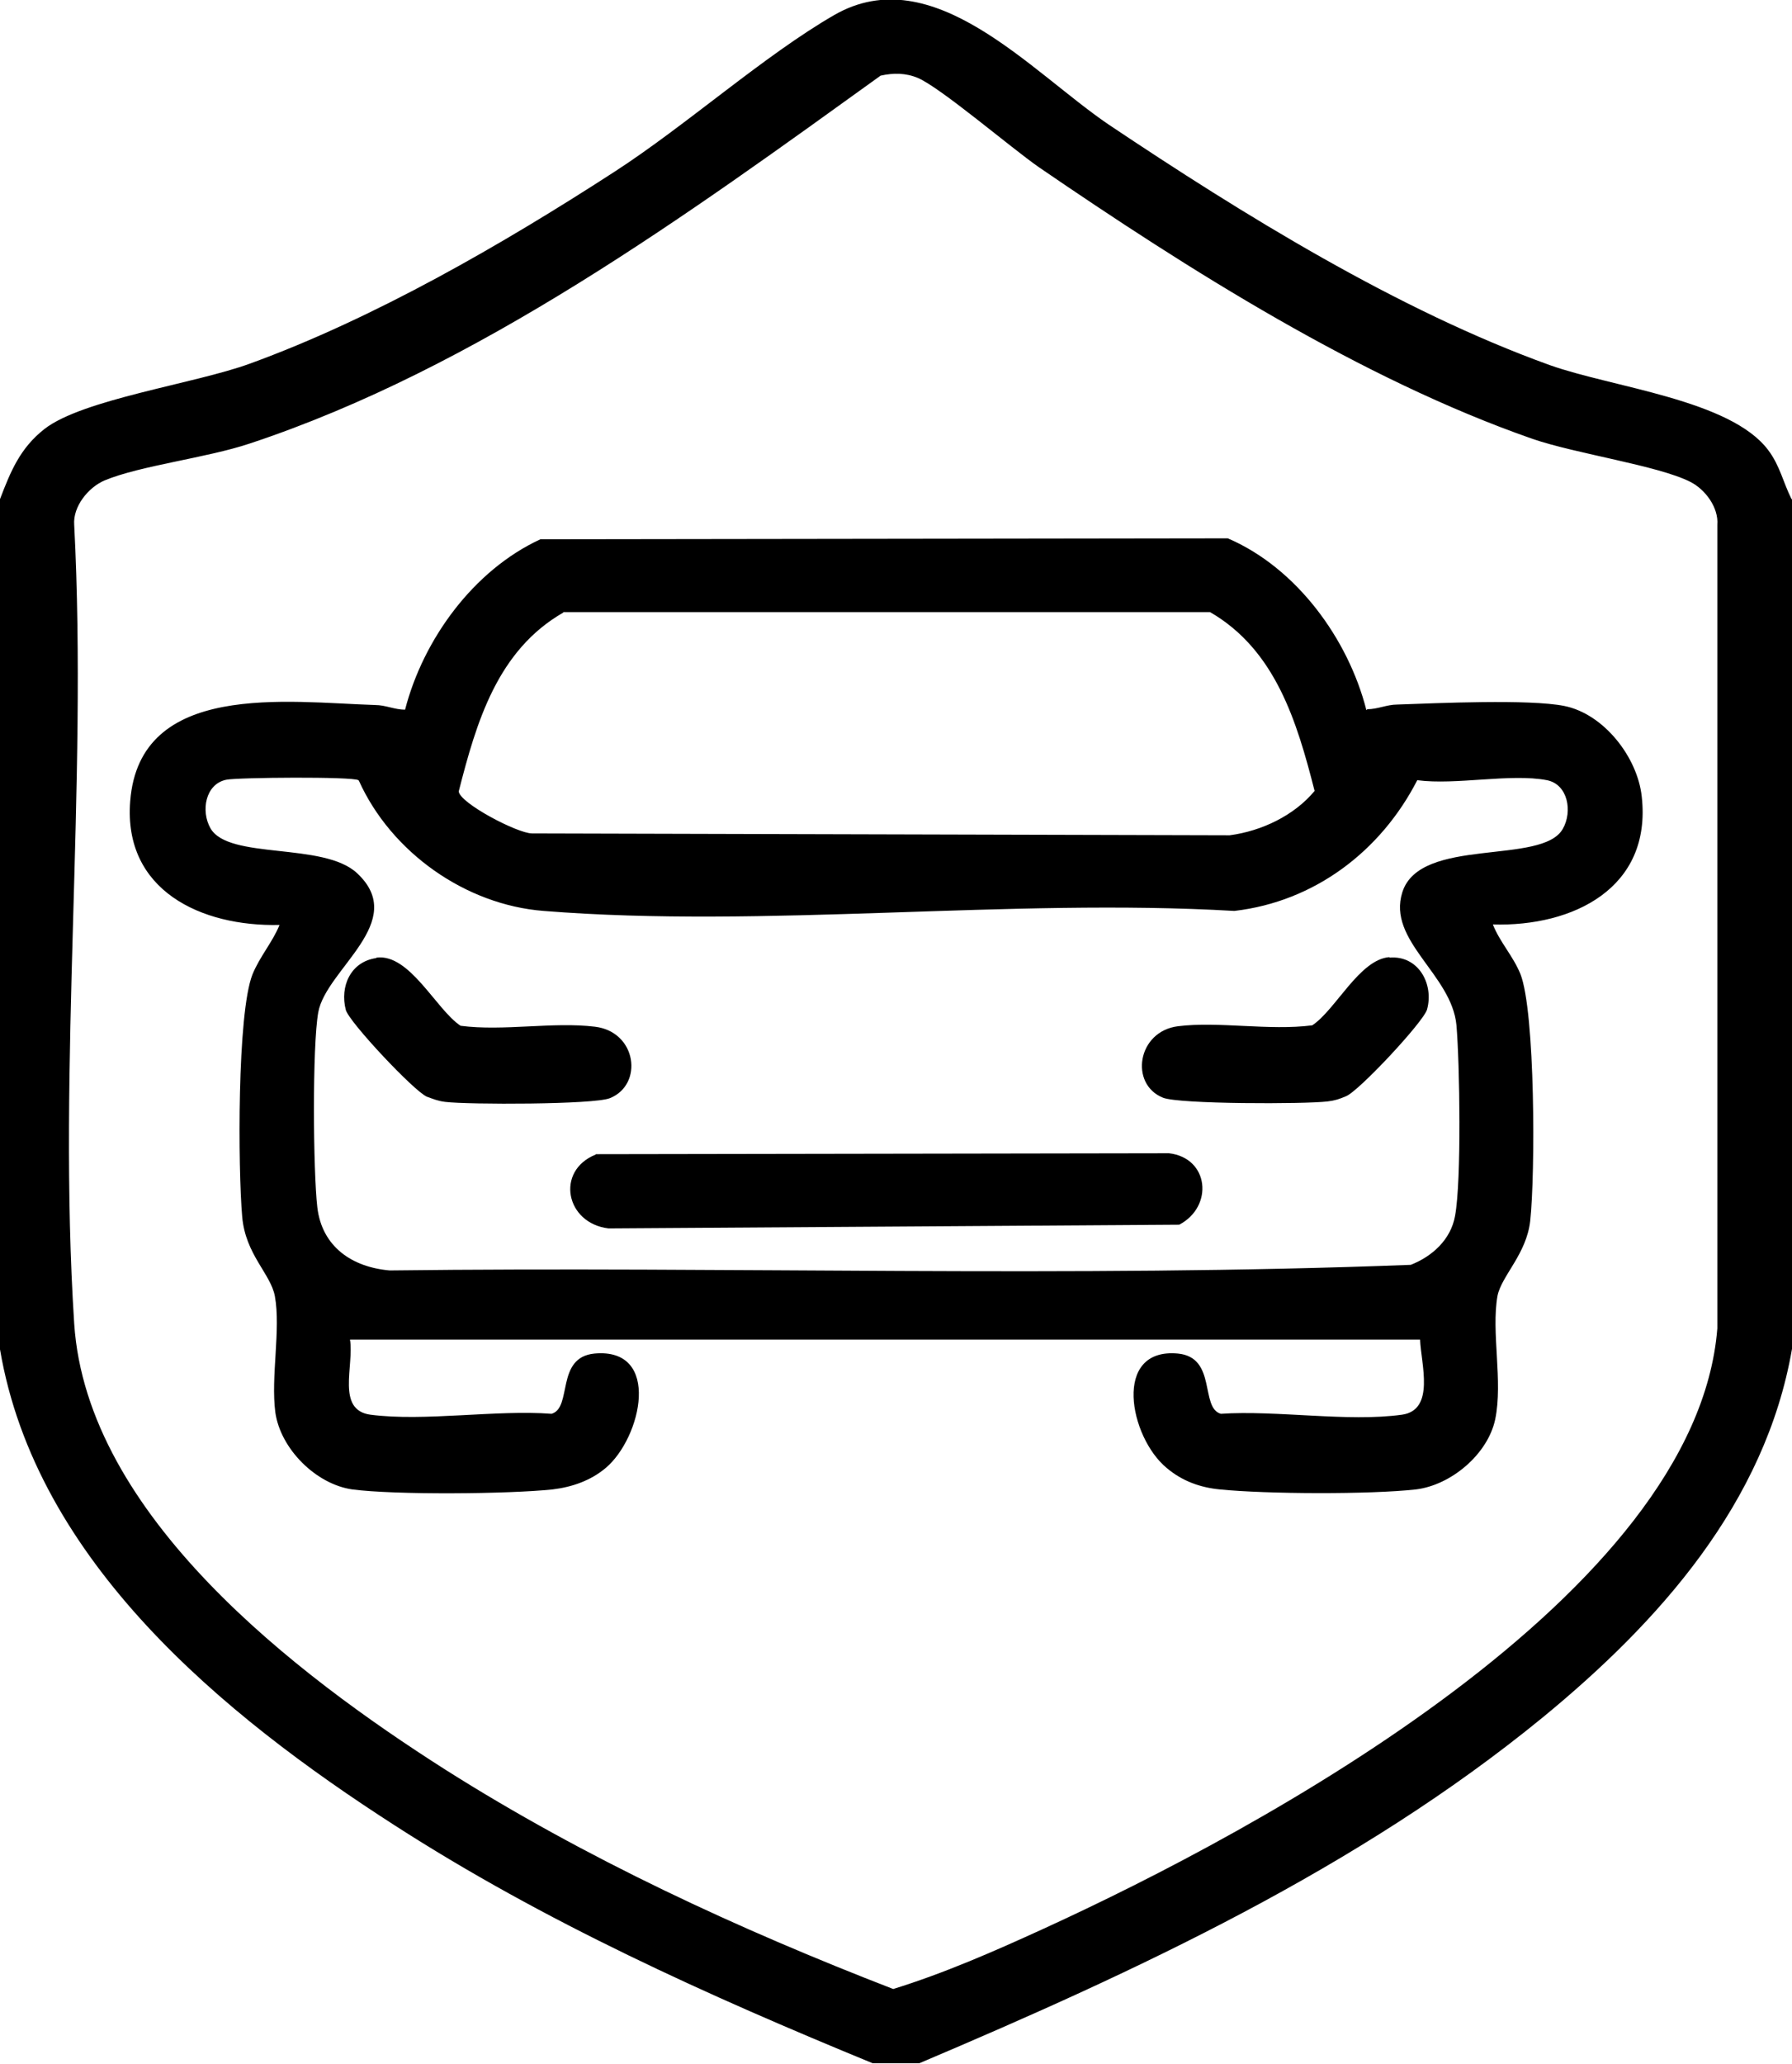 <?xml version="1.0" encoding="UTF-8"?>
<svg xmlns="http://www.w3.org/2000/svg" id="Capa_1" version="1.1" viewBox="0 0 384 442">
  <!-- Generator: Adobe Illustrator 29.1.0, SVG Export Plug-In . SVG Version: 2.1.0 Build 142)  -->
  <g id="NLYwtM.tif">
    <g>
      <path d="M384,106.9v182c-5.7,33-28.5,58.5-53.5,79-39.5,32.3-86.8,54.2-133.5,74h-10c-35.3-14.5-70.4-30.3-102.5-51C47.8,367.3,7.7,334.4,0,289V106.9c2.3-6,4.3-10.9,9.5-15,8.2-6.4,32.2-9.7,44-14,26.7-9.7,54.2-25.6,78-41,15.5-10,32.2-25,47.3-33.7,21.1-12.1,42,12.1,58.8,23.5,28.7,19.2,62,39.8,94.5,51.5,13.5,4.8,38.7,7.4,46.8,18.2,2.5,3.3,3.2,6.9,5,10.5h0ZM188.7,16.2c-41.4,29.8-86.3,62.6-135.2,78.8-9.3,3.1-23.4,4.7-31.1,7.9-3.5,1.5-6.8,5.6-6.5,9.5,2.9,56-3.6,115.5,0,171.1,2.7,41.1,47.6,75.2,79.5,95.5,30,19,62.9,34.2,96,47,11-3.4,21.7-8.1,32.2-12.9,46.4-21.2,139.9-71.6,144.4-128.6V112.4c.3-3.7-2.6-7.6-5.8-9.2-6.9-3.5-24.5-6-33.8-9.2-36.7-12.8-73.8-36.3-105.8-58.2-5.9-4.1-21-17-25.9-19.1-2.6-1.1-5.3-1.1-8-.5h0Z"></path>
      <path d="M293,151.9c2.2,0,4.2-1,6.4-1,8.6-.3,28.3-1.2,35.8.3,8.5,1.7,15.7,11,16.6,19.4,2.2,19.6-14.7,27.9-31.9,27.4,1.5,3.8,4.3,6.7,5.9,10.6,3.2,8.1,3.2,42.9,2.1,52.9-.8,7.1-6.1,11.7-7,16-1.4,7.8,1.2,18.3-.5,26.5-1.6,7.5-9.5,14.1-17,15-9.8,1.1-32.1,1-42,0-4.2-.4-8.1-1.8-11.4-4.6-8-6.6-11.7-25.8,2.4-24.5,8.4.8,4.7,11.6,9.2,12.9,12-.8,27.2,1.8,38.8.2,7.2-1,4.1-10.9,3.9-16.1H75c.9,5.7-3,15.1,4.4,16.1,11.6,1.5,26.8-1.1,38.8-.2,4.5-1.3.8-12.1,9.2-12.9,14.4-1.3,10.1,18,2.4,24.5-3.2,2.7-7.2,4.1-11.4,4.6-9.4,1-33.8,1.2-42.9,0-7.8-1.1-15.4-8.7-16.5-16.5-1-7.6,1.2-17.8-.1-24.9-.9-4.8-6.3-8.9-7-17-.9-10.3-1.1-43.5,2.2-51.9,1.6-3.9,4.3-6.9,5.8-10.6-16.8.4-33.5-7.4-32-26.5,2-25.8,33.7-21.2,52.5-20.6,2.2,0,4.2,1,6.4,1,3.9-15.1,14.7-29.9,29-36.5l147.3-.2c14.7,6.3,25.8,21.5,29.7,36.8h0ZM120.7,131.2c-14.1,8.1-18.6,23.4-22.4,38.3.2,2.5,12.6,9,15.7,9l149.5.4c6.8-.9,13.8-4.2,18.2-9.5-3.8-14.9-8.4-30.2-22.4-38.3H120.7ZM76.8,167.1c-1.2-.8-25.8-.6-28.3-.1-4.5.9-5.5,6.7-3.4,10.4,3.9,6.8,24.2,2.9,31.4,9.6,11.2,10.4-6.6,20.5-8.3,29.8-1.3,7.3-1.1,34-.2,41.8,1,8.4,7.4,12.8,15.5,13.5,72.9-.9,146.2,1.6,218.8-1.2,4.6-1.8,8.6-5.4,9.5-10.5,1.4-7.6,1-32.5.3-40.8-1-10.9-14.9-18.1-11.6-28.5,3.8-12,30-5.7,34.4-13.6,2.1-3.7,1.1-9.5-3.4-10.4-7.8-1.5-19.5,1.1-27.8,0-7.8,15.2-22,26-39.2,28-48.1-2.8-100.5,3.8-148,0-16.8-1.3-32.7-12.6-39.6-27.9h0Z"></path>
      <path d="M127.7,247.2l122.8-.2c8.6,1,9.6,11.4,2.2,15.3l-122.3.8c-9.2-1.1-11.4-12.3-2.8-15.8h0Z"></path>
      <path d="M80.7,205.1c7.1-.9,12.8,11.2,18,14.6,9.2,1.2,19.8-.9,28.8.2,9,1.1,10.4,12.4,3.2,15.3-3.4,1.4-30.4,1.4-35.3.8-1.6-.2-2.5-.6-3.9-1.1-2.7-1.1-16.7-16-17.4-18.6-1.3-5,1-10.3,6.5-11.1h0Z"></path>
      <path d="M297.8,205.1c6.1-.5,9.5,5.6,8,11.1-.7,2.6-14.7,17.6-17.4,18.6-1.4.6-2.3.9-3.9,1.1-4.9.6-31.9.6-35.3-.8-7.2-2.9-5.5-14.2,3.2-15.3s19.6,1,28.8-.2c5-3.3,10.1-14.1,16.5-14.6h0Z"></path>
    </g>
  </g>
</svg>
